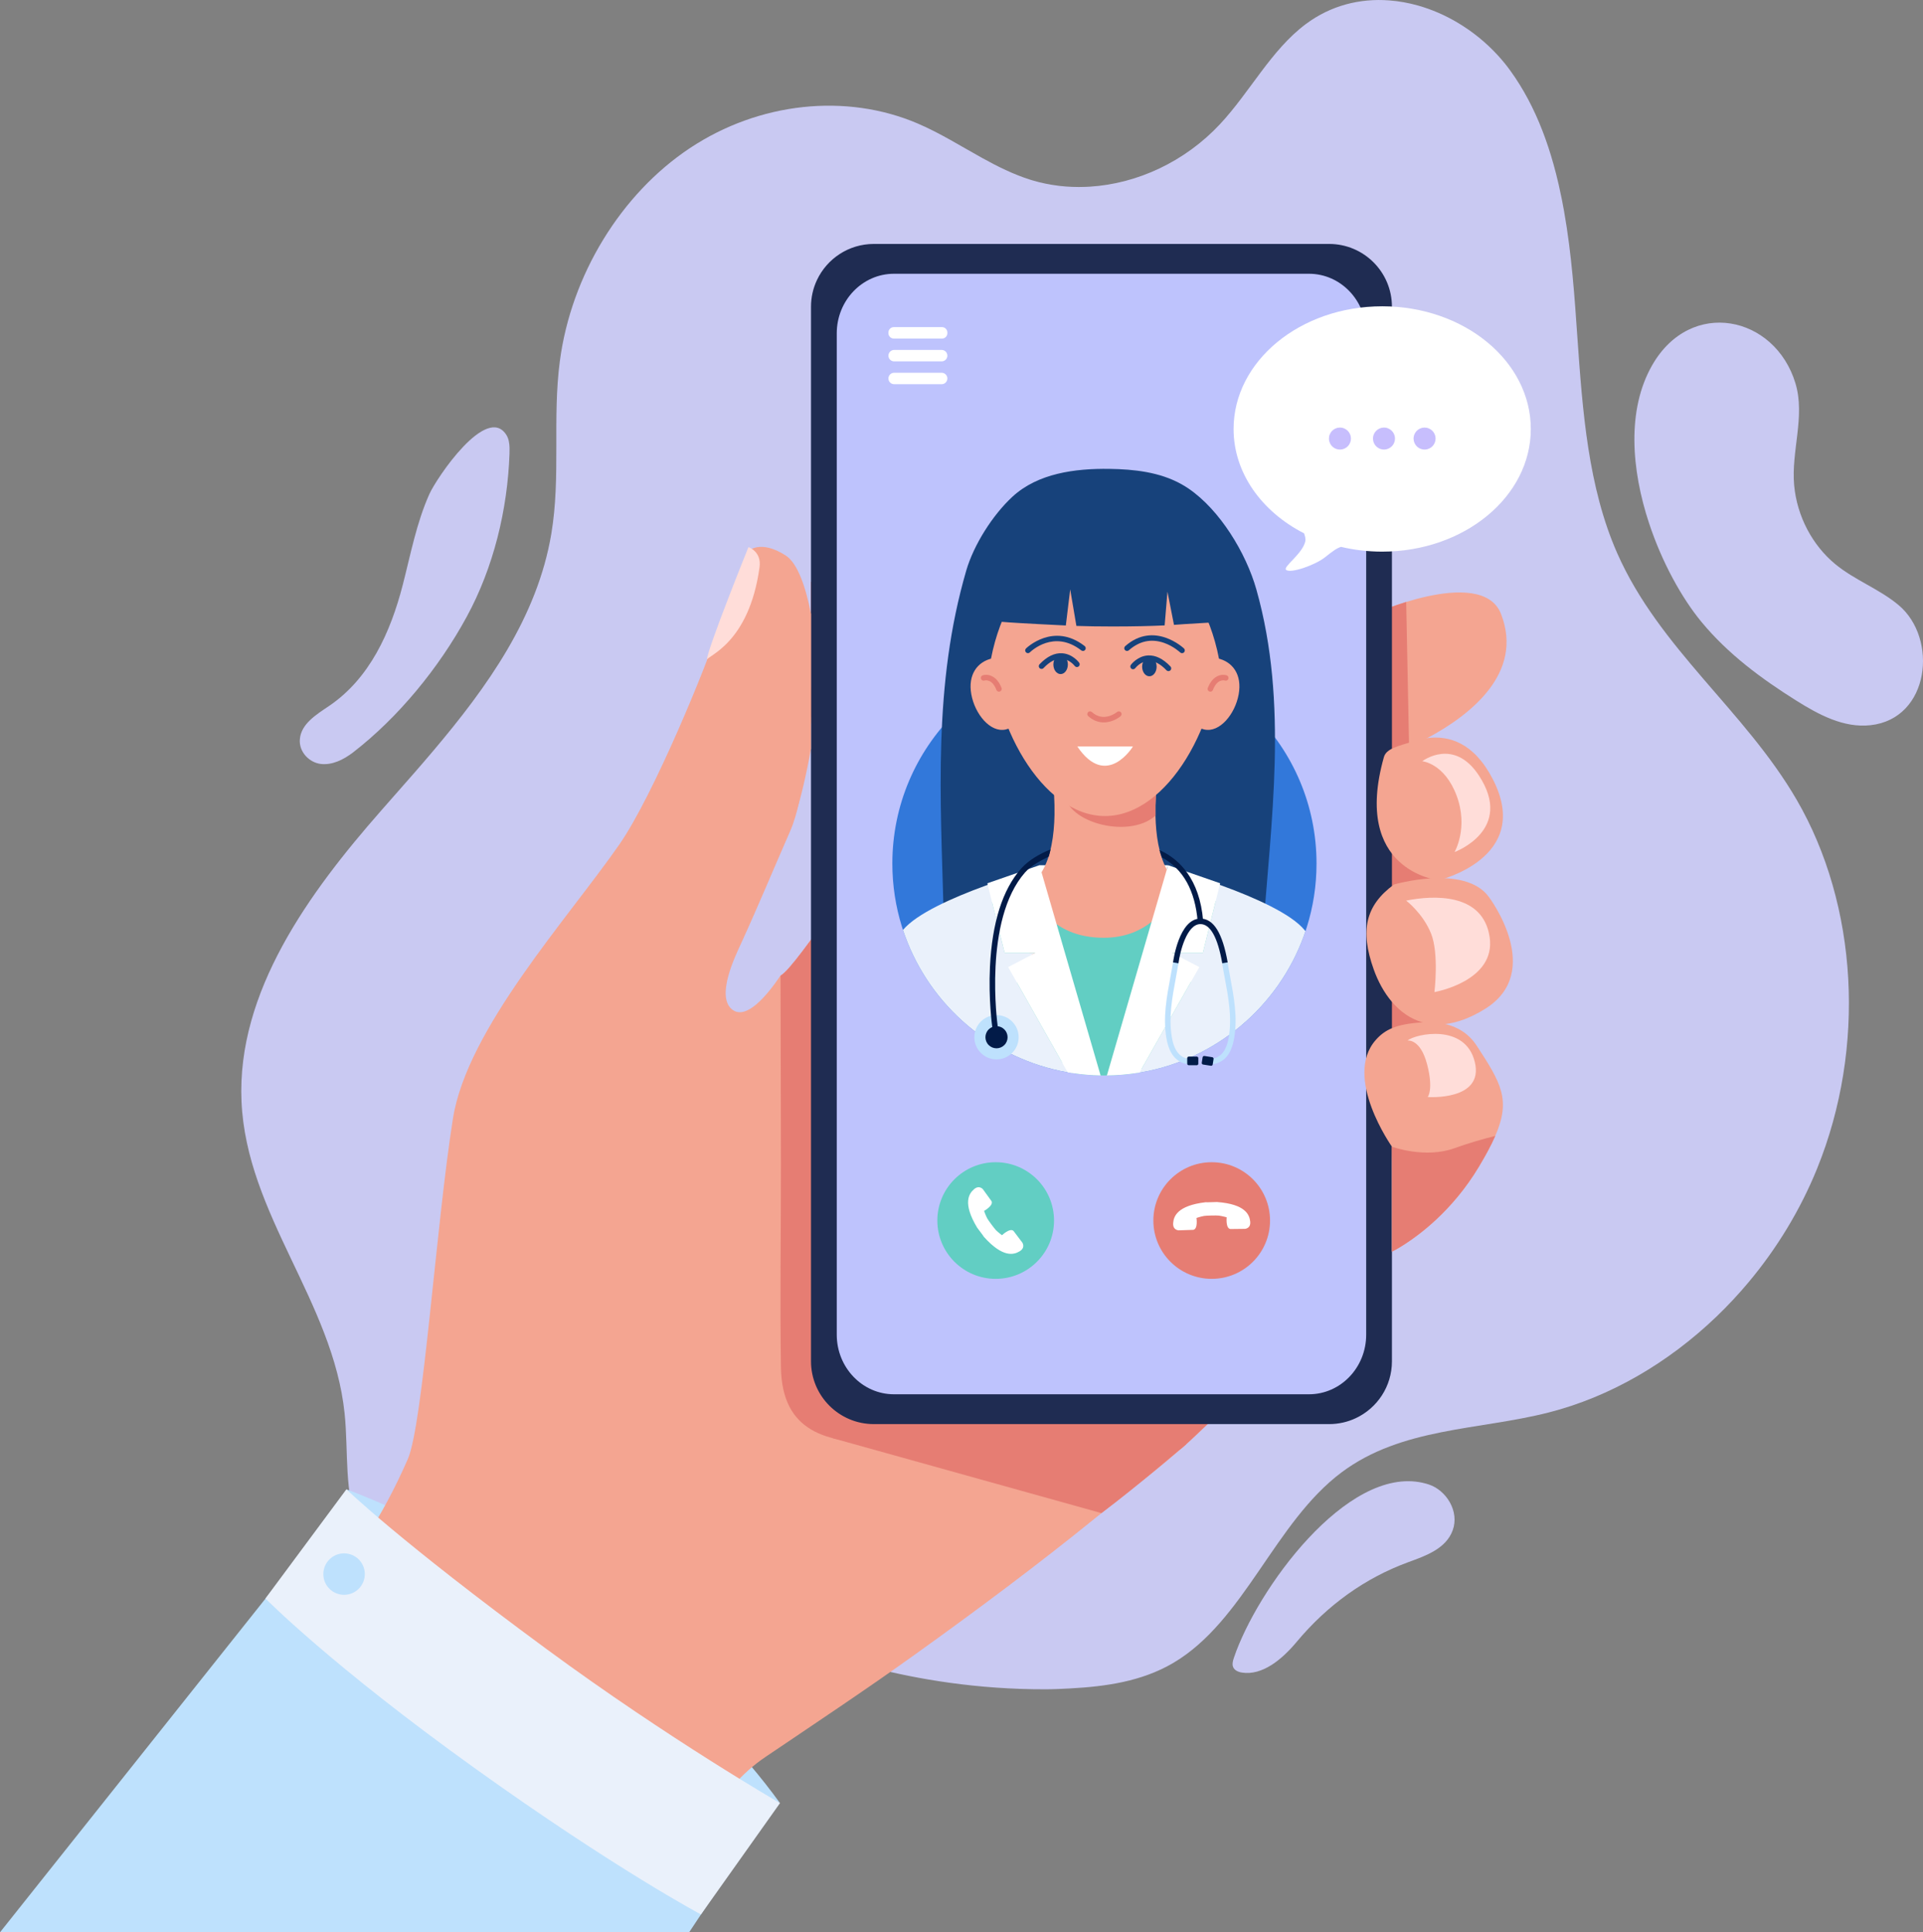 <?xml version="1.0" encoding="utf-8"?>
<svg xmlns="http://www.w3.org/2000/svg" fill="none" height="100%" overflow="visible" preserveAspectRatio="none" style="display: block;" viewBox="0 0 219 220" width="100%">
<rect x="0" y="0" width="219" height="220" fill="#808080" stroke="none"/>
<g clip-path="url(#clip0_0_2053)" id="doctor call">
<g id="Group">
<g id="Group_2">
<path d="M206.96 132.999C205.031 137.761 202.341 142.169 199.095 146.034C197.966 147.38 196.769 148.66 195.514 149.866C190.002 155.163 183.362 159.04 176.336 160.824C168.371 162.848 159.648 162.505 152.789 167.628C145.141 173.34 141.726 184.575 133.589 189.345C129.99 191.456 125.88 192.016 121.893 192.231C121.882 192.231 121.871 192.233 121.86 192.233C120.961 192.28 120.06 192.326 119.162 192.33C103.259 192.392 91.848 187.484 90.754 187.033H90.754C86.909 185.44 82.683 184.771 78.294 184.446C77.285 184.372 76.268 184.316 75.246 184.271H75.245C73.696 184.203 72.133 184.161 70.567 184.121C63.488 183.938 56.318 183.786 49.903 181.43C46.188 180.065 42.566 177.745 40.87 173.909C39.15 170.016 39.698 165.314 39.248 160.945C37.933 148.181 28.068 138.275 27.504 125.395C26.959 112.932 35.191 101.644 43.373 92.328C44.617 90.911 45.884 89.484 47.144 88.038C47.864 87.212 48.582 86.38 49.293 85.54C55.516 78.19 61.182 70.269 62.782 60.803C63.884 54.278 62.893 47.657 63.759 41.105C65.05 31.335 70.706 22.08 78.577 16.858C86.448 11.637 96.35 10.571 104.52 14.065C107.074 15.157 109.455 16.661 111.896 18.008C113.632 18.966 115.399 19.846 117.282 20.443C117.386 20.476 117.49 20.508 117.593 20.539H117.594C118.572 20.828 119.57 21.032 120.583 21.154C120.637 21.161 120.692 21.167 120.746 21.173C120.755 21.174 120.763 21.176 120.771 21.176C121.2 21.224 121.63 21.256 122.062 21.274H122.063C122.589 21.297 123.117 21.298 123.646 21.276C123.646 21.278 123.647 21.276 123.647 21.276C123.806 21.27 123.965 21.263 124.124 21.252C124.124 21.252 124.125 21.252 124.126 21.252C129.525 20.916 134.952 18.402 138.934 14.141C142.347 10.492 144.761 5.695 148.692 2.755C151.577 0.598 154.905 -0.204 158.21 0.046C159.319 0.128 160.424 0.33 161.51 0.637C163.06 1.076 164.569 1.732 165.986 2.573C167.684 3.578 169.249 4.847 170.597 6.32H170.597C171.104 6.875 171.58 7.458 172.02 8.068C172.761 9.094 173.425 10.172 174.022 11.291C175.242 13.585 176.177 16.057 176.903 18.639C176.904 18.643 176.905 18.647 176.906 18.651C177.119 19.406 177.314 20.17 177.491 20.942C177.507 21.006 177.522 21.07 177.535 21.134C177.656 21.664 177.769 22.197 177.876 22.733C177.961 23.16 178.041 23.589 178.118 24.02C178.339 25.26 178.527 26.514 178.689 27.773C178.999 30.17 179.216 32.589 179.395 34.982C179.466 35.934 179.534 36.89 179.6 37.847C179.611 38 179.621 38.153 179.632 38.305C180.229 46.827 180.86 55.462 184.174 62.977C188.963 73.839 198.708 80.901 204.603 91.04C211.595 103.066 212.507 119.302 206.957 133.002L206.96 132.999Z" fill="#C9C9F2" id="Vector"/>
<path d="M58.03 51.018C58.035 51.23 58.03 51.444 58.024 51.654C57.802 58.015 56.218 64.583 53.155 70.217C49.978 76.063 45.33 81.705 40.222 85.653C39.12 86.504 37.799 87.141 36.508 86.974C35.217 86.807 34.041 85.618 34.147 84.185C34.279 82.407 36.045 81.343 37.466 80.382C42.086 77.256 44.471 72.02 45.876 66.562C46.768 63.094 47.433 59.532 48.892 56.268C49.72 54.418 55.441 45.936 57.676 49.534C57.94 49.959 58.018 50.484 58.031 51.019L58.03 51.018Z" fill="#C9C9F2" id="Vector_2"/>
<path d="M187.81 59.59C189.279 64.03 191.524 68.085 193.77 70.806C196.798 74.472 200.601 77.274 204.534 79.743C207.115 81.364 209.958 82.901 213.016 82.567C219.774 81.83 220.762 72.692 216.216 68.889C213.993 67.029 211.211 66.055 208.981 64.206C206.428 62.088 204.653 58.819 204.326 55.245C203.974 51.387 205.608 47.4 204.475 43.645C202.149 35.931 192.565 33.889 188.162 41.572C185.24 46.667 185.792 53.493 187.809 59.592L187.81 59.59Z" fill="#C9C9F2" id="Vector_3"/>
<path d="M162.038 168.824C153.346 166.861 143.121 181.028 140.527 188.728C140.419 189.049 140.316 189.399 140.405 189.713C140.533 190.159 140.998 190.357 141.425 190.426C143.762 190.8 146.013 188.918 147.671 186.932C151.169 182.739 155.463 179.666 160.34 177.873C162.323 177.145 164.67 176.354 165.442 174.222C166.23 172.043 164.691 169.659 162.714 169.011C162.49 168.938 162.264 168.876 162.038 168.825V168.824Z" fill="#C9C9F2" id="Vector_4"/>
<path d="M39.451 169.561C39.451 169.561 71.24 181.061 88.831 205.287L58.713 193.492L39.451 169.561Z" fill="#BEE1FD" id="Vector_5"/>
<path d="M156.008 92.32L158.882 137.466L164.975 115.065L163.25 94.732L156.008 92.32Z" fill="#E67D73" id="Vector_6"/>
<path d="M144.019 152.819C143.947 153.14 143.843 153.456 143.703 153.767C143.68 153.819 143.655 153.871 143.631 153.924C142.877 155.565 141.86 157.14 140.665 158.653C139.735 159.832 138.696 160.973 137.591 162.079L137.588 162.083C133.632 166.038 128.82 169.53 125.008 172.622C118.251 178.104 111.269 183.308 104.196 188.375C98.582 192.397 92.841 196.203 87.123 200.07C81.888 203.611 79.042 209.768 76.568 215.411C75.635 217.539 75.22 216.806 73.32 217.431C70.88 218.232 67.303 217.994 64.761 217.994L10.418 218.182C15.356 210.057 20.467 203.851 25.701 195.915C33.933 183.434 40.452 179.831 46.446 166.113C48.184 162.137 49.667 139.356 51.586 127.334C53.213 117.131 64.596 104.677 70.521 96.165C74.489 90.465 80.627 75.375 81.72 71.819C82.189 76.565 94.259 75.73 92.852 80.356C91.53 84.704 91.817 90.454 89.959 94.691C88.013 99.128 86.403 103.036 84.4 107.41C83.74 108.85 81.54 113.361 83.33 114.893C84.937 116.268 87.362 113.329 88.885 111.079C88.886 111.079 88.887 111.079 88.887 111.078C89.904 110.532 92.52 106.692 94.422 104.246C94.45 104.21 94.478 104.175 94.505 104.139C95.239 103.201 95.859 102.486 96.228 102.272C96.67 102.016 94.396 110.385 94.448 111.486C94.452 111.566 94.468 111.607 94.498 111.605C94.572 111.6 94.645 111.599 94.718 111.603C96.055 111.67 98.431 113.752 99.545 114.413C99.657 114.48 99.771 114.547 99.886 114.616C100.014 114.692 100.14 114.767 100.267 114.843C100.41 114.929 100.555 115.015 100.702 115.103C100.706 115.106 100.711 115.109 100.714 115.111C100.894 115.218 101.078 115.329 101.264 115.441C101.403 115.523 101.541 115.607 101.68 115.691C101.943 115.849 102.212 116.011 102.486 116.178C102.684 116.298 102.881 116.417 103.078 116.537C103.275 116.656 103.47 116.776 103.666 116.896C103.743 116.943 103.82 116.989 103.897 117.037C104.13 117.179 104.365 117.324 104.604 117.47C104.638 117.491 104.674 117.513 104.71 117.535C104.93 117.671 105.151 117.807 105.371 117.943C105.438 117.984 105.504 118.025 105.572 118.067C105.82 118.22 106.069 118.374 106.316 118.529C106.32 118.531 106.324 118.534 106.328 118.536C106.611 118.712 106.893 118.888 107.175 119.065C107.366 119.184 107.557 119.305 107.748 119.424C107.903 119.522 108.058 119.619 108.212 119.716C108.43 119.854 108.646 119.99 108.864 120.128C109.145 120.306 109.426 120.484 109.706 120.663C109.981 120.838 110.257 121.014 110.536 121.193C110.669 121.278 110.802 121.362 110.935 121.448C110.973 121.471 111.011 121.496 111.048 121.52C117.445 125.621 123.761 129.91 129.697 134.657C129.703 134.661 129.708 134.666 129.714 134.67C129.916 134.831 130.117 134.993 130.318 135.155C130.32 135.157 130.324 135.159 130.327 135.163C130.519 135.318 130.71 135.473 130.901 135.631C130.934 135.658 130.968 135.684 131.001 135.712C131.163 135.844 131.324 135.977 131.484 136.111C131.518 136.138 131.552 136.166 131.585 136.193C131.588 136.196 131.593 136.2 131.597 136.203C131.784 136.357 131.969 136.512 132.155 136.667C132.179 136.687 132.205 136.709 132.23 136.729C132.266 136.758 132.3 136.788 132.336 136.817C132.362 136.839 132.389 136.861 132.416 136.884C135.538 139.471 142.625 144.96 143.934 150.088C143.968 150.222 143.998 150.356 144.024 150.489C144.033 150.533 144.041 150.578 144.049 150.622C144.049 150.624 144.05 150.626 144.05 150.629C144.065 150.715 144.079 150.801 144.09 150.887C144.096 150.933 144.101 150.978 144.107 151.024C144.122 151.152 144.132 151.281 144.137 151.409C144.16 151.886 144.124 152.357 144.019 152.82V152.819Z" fill="#F4A591" id="Vector_7"/>
<path d="M162.535 84.038C161.956 84.346 161.397 84.623 160.877 84.866C160.739 84.93 160.605 84.993 160.473 85.052C158.79 85.818 157.602 86.209 157.602 86.209V69.434C157.602 69.434 158.639 68.998 160.143 68.534C160.866 68.312 161.697 68.082 162.572 67.893C165.88 67.176 169.815 67.022 170.94 69.893C173.596 76.677 167.351 81.473 162.536 84.039L162.535 84.038Z" fill="#F4A591" id="Vector_8"/>
<path d="M160.473 85.052C158.79 85.817 157.602 86.208 157.602 86.208V69.434C157.602 69.434 158.639 68.997 160.143 68.534L160.473 85.053V85.052Z" fill="#E67D73" id="Vector_9"/>
<g id="Group_3">
<path d="M93.223 78.922C93.023 79.902 92.726 80.835 92.361 81.728V66.266C92.913 65.865 93.226 65.644 93.226 65.644C93.226 65.644 94.144 74.421 93.224 78.922L93.223 78.922Z" fill="#E67D73" id="Vector_10"/>
<path d="M144.02 152.82C143.948 153.14 143.844 153.456 143.704 153.768C143.681 153.819 143.656 153.871 143.632 153.925C143.019 155.232 141.949 156.97 140.666 158.653C139.724 159.888 138.668 161.094 137.592 162.08L137.589 162.083C136.4 163.172 136.011 163.603 134.71 164.772C132.799 166.487 128.024 164.285 125.469 164.285H100.282C94.174 164.285 89.049 163.047 88.938 155.694C88.822 148.009 88.938 140.314 88.938 132.629C88.938 128.711 88.899 116.91 88.889 111.079C89.905 110.532 92.522 106.693 94.423 104.246C94.27 106.706 93.863 110.913 94.45 111.486C94.509 111.544 94.577 111.571 94.657 111.567C96.177 111.481 99.325 114.25 100.705 115.104C100.708 115.106 100.713 115.109 100.716 115.111C100.734 115.122 100.751 115.132 100.768 115.142C101.342 115.486 101.915 115.832 102.488 116.178C102.685 116.298 102.882 116.418 103.08 116.537C103.276 116.657 103.472 116.776 103.668 116.896C103.745 116.943 103.822 116.99 103.899 117.037C104.131 117.179 104.367 117.324 104.605 117.47C104.64 117.491 104.676 117.513 104.711 117.536C104.932 117.671 105.152 117.807 105.372 117.943C105.44 117.984 105.506 118.025 105.573 118.067C105.822 118.22 106.07 118.375 106.317 118.529C106.322 118.531 106.326 118.534 106.33 118.537C106.612 118.712 106.895 118.889 107.177 119.065C107.368 119.185 107.559 119.305 107.75 119.425C107.905 119.522 108.059 119.619 108.214 119.716C108.432 119.854 108.648 119.991 108.865 120.128C109.147 120.306 109.427 120.485 109.708 120.663C109.982 120.838 110.259 121.015 110.538 121.193C110.671 121.278 110.804 121.363 110.937 121.448C110.975 121.472 111.012 121.496 111.049 121.521C112.537 122.477 114.016 123.446 115.487 124.427C120.339 127.663 125.136 131.018 129.699 134.658C129.705 134.662 129.71 134.666 129.716 134.671C129.918 134.832 130.119 134.994 130.32 135.156C130.322 135.158 130.325 135.16 130.328 135.163C130.52 135.319 130.712 135.474 130.902 135.632C130.936 135.659 130.97 135.685 131.003 135.713C131.164 135.845 131.326 135.978 131.486 136.112C131.52 136.139 131.553 136.167 131.586 136.194C131.59 136.197 131.595 136.201 131.598 136.204C131.785 136.357 131.97 136.512 132.156 136.668C132.181 136.688 132.206 136.709 132.232 136.73C132.267 136.759 132.302 136.788 132.337 136.818C132.364 136.84 132.391 136.862 132.418 136.885C135.411 139.394 142.611 144.919 143.935 150.089C143.969 150.223 143.999 150.357 144.026 150.49C144.035 150.534 144.043 150.579 144.051 150.623C144.051 150.625 144.051 150.626 144.052 150.629C144.067 150.716 144.08 150.802 144.092 150.888C144.098 150.934 144.103 150.979 144.109 151.024C144.122 151.153 144.133 151.281 144.139 151.409C144.162 151.887 144.125 152.358 144.021 152.821L144.02 152.82Z" fill="#E67D73" id="Vector_11"/>
<path d="M158.52 34.923V154.989C158.52 157.847 156.842 160.313 154.417 161.456C153.492 161.894 152.457 162.138 151.366 162.138H99.515C95.565 162.138 92.361 158.937 92.361 154.989V34.923C92.361 33.833 92.606 32.799 93.043 31.875C94.188 29.451 96.656 27.774 99.515 27.774H151.366C155.318 27.774 158.52 30.974 158.52 34.923Z" fill="#1F2C52" id="Vector_12"/>
<path d="M155.588 151.956C155.588 155.704 152.67 158.743 149.069 158.743H101.813C98.212 158.743 95.293 155.704 95.293 151.956V37.956C95.293 34.207 98.212 31.168 101.813 31.168H149.069C152.67 31.168 155.588 34.207 155.588 37.956V151.955V151.956Z" fill="#BEC3FD" id="Vector_13"/>
</g>
<path d="M163.811 100.225C163.811 100.225 163.81 100.225 163.808 100.224C163.611 100.172 153.976 99.078 157.602 86.209C157.875 85.239 159.101 84.975 161.173 84.341C161.605 84.208 162.062 84.102 162.536 84.039C164.976 83.71 167.855 84.518 170.02 88.736C174.62 97.698 163.811 100.225 163.811 100.225V100.225Z" fill="#F4A591" id="Vector_14"/>
<path d="M169.1 114.883C167.441 115.907 165.94 116.437 164.597 116.591C163.749 116.688 162.964 116.634 162.239 116.46C162.153 116.439 162.069 116.416 161.985 116.392C159.23 115.605 157.401 113.04 156.453 110.393C154.843 105.903 155.533 103.067 158.752 100.704C158.752 100.704 160.728 100.124 163.057 99.998C165.43 99.871 168.169 100.215 169.561 102.122C169.561 102.122 175.999 110.629 169.101 114.882L169.1 114.883Z" fill="#F4A591" id="Vector_15"/>
<path d="M170.288 129.326C169.846 130.343 169.227 131.496 168.411 132.855C166.889 135.391 165.148 137.368 163.555 138.853C160.82 141.405 158.522 142.506 158.522 142.506V130.557C158.522 130.557 152.936 122.667 156.667 118.416C157.69 117.251 158.976 116.58 161.985 116.399C162.117 116.391 162.249 116.386 162.381 116.382C163.123 116.363 163.874 116.421 164.597 116.592C165.98 116.917 167.26 117.657 168.181 119.067C170.95 123.311 172.089 125.184 170.288 129.326H170.288Z" fill="#F4A591" id="Vector_16"/>
<path d="M161.973 86.667C161.973 86.667 164.502 86.897 165.882 90.574C167.262 94.251 165.652 97.008 165.652 97.008C165.652 97.008 172.516 94.503 168.412 88.276C165.549 83.933 161.973 86.667 161.973 86.667Z" fill="#FFDDD9" id="Vector_17"/>
<path d="M160.141 102.537C160.141 102.537 162.058 103.992 162.977 106.29C163.897 108.587 163.36 112.952 163.36 112.952C163.36 112.952 170.411 111.727 169.645 106.672C168.878 101.617 163.206 101.924 160.141 102.536L160.141 102.537Z" fill="#FFDDD9" id="Vector_18"/>
<path d="M160.295 118.467C160.295 118.467 161.751 118.237 162.518 121.148C163.284 124.058 162.594 124.901 162.594 124.901C162.594 124.901 169.033 125.36 167.959 120.918C166.886 116.476 161.215 117.701 160.295 118.467Z" fill="#FFDDD9" id="Vector_19"/>
<g id="Group_4">
<path d="M92.36 69.904V85.237C91.835 88.158 91.155 91.073 90.633 92.571C89.704 95.246 77.281 91.413 77.281 91.413C77.281 91.413 80.269 84.224 80.519 74.968L85.17 62.788C85.17 62.788 86.528 61.336 89.491 63.253C90.848 64.132 91.775 66.87 92.36 69.905V69.904Z" fill="#F4A591" id="Vector_20"/>
<path d="M80.492 75.143C80.517 74.643 85.299 73.345 86.502 64.565C86.747 62.78 85.237 62.289 85.237 62.289C85.237 62.289 80.555 73.891 80.492 75.143Z" fill="#FFDDD9" id="Vector_21"/>
</g>
<path d="M170.288 129.326C169.846 130.343 169.226 131.496 168.411 132.855C166.888 135.391 165.148 137.368 163.555 138.853C160.819 141.405 158.522 142.506 158.522 142.506V130.557C158.522 130.557 162.287 131.947 165.659 130.721C167.25 130.143 168.943 129.668 170.288 129.327V129.326Z" fill="#E67D73" id="Vector_22"/>
<path d="M81.835 214.94L79.831 217.965L78.481 220H0L30.239 182L32.456 179.215L36.418 182.081L78.023 212.182L81.835 214.94Z" fill="#BEE1FD" id="Vector_23"/>
<path d="M79.83 217.965C79.83 217.965 70.135 212.821 54.232 201.432C37.66 189.565 30.229 181.99 30.229 181.99L39.45 169.561C39.45 169.561 45.422 175.383 62.246 187.754C76.22 198.03 88.83 205.287 88.83 205.287L79.83 217.965Z" fill="#EAF1FB" id="Vector_24"/>
<path d="M39.185 181.575C40.489 181.575 41.547 180.518 41.547 179.214C41.547 177.911 40.489 176.854 39.185 176.854C37.88 176.854 36.822 177.911 36.822 179.214C36.822 180.518 37.88 181.575 39.185 181.575Z" fill="#BEE1FD" id="Vector_25"/>
<path d="M94.708 163.707L125.438 172.272C129.564 169.188 135.105 164.411 135.105 164.411L94.707 163.707H94.708Z" fill="#E67D73" id="Vector_26"/>
<path d="M107.277 37.243H101.792C101.453 37.243 101.178 37.518 101.178 37.857V37.934C101.178 38.273 101.453 38.548 101.792 38.548H107.277C107.617 38.548 107.892 38.273 107.892 37.934V37.857C107.892 37.518 107.617 37.243 107.277 37.243Z" fill="white" id="Vector_27"/>
<path d="M107.238 41.145H101.83C101.47 41.145 101.178 40.853 101.178 40.493C101.178 40.132 101.47 39.841 101.83 39.841H107.238C107.599 39.841 107.891 40.132 107.891 40.493C107.891 40.853 107.599 41.145 107.238 41.145Z" fill="white" id="Vector_28"/>
<path d="M107.238 43.742H101.83C101.47 43.742 101.178 43.45 101.178 43.09C101.178 42.73 101.47 42.438 101.83 42.438H107.238C107.599 42.438 107.891 42.73 107.891 43.09C107.891 43.45 107.599 43.742 107.238 43.742Z" fill="white" id="Vector_29"/>
</g>
<g id="Group_5">
<path d="M149.931 98.314C149.931 100.838 149.544 103.272 148.824 105.559C148.782 105.692 148.739 105.824 148.695 105.956C148.687 105.977 148.68 106 148.673 106.021C148.611 106.206 148.548 106.39 148.481 106.571C145.546 114.628 138.438 120.68 129.768 122.118C129.689 122.132 129.61 122.145 129.53 122.156C128.398 122.334 127.238 122.432 126.058 122.445C125.987 122.446 125.914 122.447 125.841 122.447C125.82 122.448 125.799 122.448 125.778 122.448H125.7C125.58 122.448 125.46 122.447 125.341 122.445C124.259 122.426 123.194 122.334 122.151 122.176C121.963 122.15 121.777 122.118 121.59 122.085C112.992 120.585 105.959 114.541 103.058 106.519C103.003 106.368 102.95 106.218 102.897 106.067C102.876 106.005 102.856 105.944 102.836 105.883C102.793 105.753 102.752 105.624 102.712 105.495C102.006 103.227 101.625 100.815 101.625 98.314C101.625 84.985 112.439 74.18 125.778 74.18C139.116 74.18 149.931 84.985 149.931 98.314V98.314Z" fill="#3278DA" id="Vector_30"/>
<path d="M135.369 55.634C135.1 55.45 134.821 55.278 134.531 55.117C132.066 53.746 129.159 53.424 126.339 53.383C122.417 53.327 118.191 53.892 115.308 56.548C113.051 58.626 110.893 62.03 110.037 64.975C106.262 77.966 107.105 90.741 107.471 104.151C107.515 105.756 106.846 110.806 108.051 111.893C109.187 112.917 115.352 111.968 116.955 111.968C123.145 111.968 129.335 111.968 135.528 111.968C140.382 111.969 143.364 112.873 143.787 106.845C144.734 93.365 146.756 80.125 143.083 67.121C141.903 62.94 138.911 58.049 135.369 55.634V55.634Z" fill="#17427B" id="Vector_31"/>
<path d="M118.379 98.507H133.022L132.41 100.613L117.527 100.305L118.379 98.507Z" fill="white" id="Vector_32"/>
<path d="M125.7 106.769V122.448C125.581 122.448 125.46 122.447 125.341 122.445C124.259 122.426 123.195 122.334 122.151 122.176C121.963 122.15 121.777 122.119 121.59 122.085C112.993 120.585 105.959 114.541 103.058 106.519C103.003 106.369 102.95 106.218 102.897 106.067C102.876 106.005 102.856 105.944 102.836 105.883C104.374 104.02 108.524 102.192 112.16 100.863C112.27 100.822 112.38 100.782 112.489 100.743C115.056 99.818 117.317 99.153 118.139 98.919C118.336 98.863 118.45 98.831 118.468 98.828C118.368 98.902 118.27 98.975 118.176 99.047C117.441 99.61 116.911 100.134 116.552 100.623C114.767 103.058 117.245 104.615 120.069 105.553C120.199 105.597 120.331 105.638 120.463 105.68C120.925 105.823 121.393 105.949 121.846 106.061C123.9 106.568 125.699 106.77 125.699 106.77L125.7 106.769Z" fill="#EAF1FB" id="Vector_33"/>
<path d="M148.672 106.02C148.611 106.206 148.547 106.389 148.481 106.571C145.545 114.627 138.438 120.68 129.768 122.118C129.689 122.131 129.61 122.144 129.53 122.156C128.397 122.334 127.238 122.431 126.058 122.444C125.987 122.445 125.914 122.446 125.841 122.446C125.82 122.447 125.798 122.447 125.777 122.447H125.699V106.768C125.699 106.768 127.17 106.602 128.968 106.197C128.969 106.197 128.969 106.196 128.97 106.196C129.601 106.054 130.273 105.883 130.935 105.677C131.067 105.637 131.198 105.595 131.329 105.552C134.166 104.61 136.652 103.044 134.823 100.592C134.465 100.111 133.941 99.597 133.221 99.046C133.128 98.973 133.03 98.9 132.929 98.826C132.947 98.83 133.061 98.861 133.258 98.918C134.08 99.152 136.342 99.817 138.91 100.742C139.019 100.781 139.128 100.821 139.237 100.861C142.897 102.198 147.075 104.041 148.589 105.915C148.617 105.949 148.644 105.984 148.672 106.02H148.672Z" fill="#EAF1FB" id="Vector_34"/>
<path d="M133.49 108.494L133.691 108.597L133.768 108.638C133.758 108.649 133.747 108.66 133.736 108.671C132.38 110.139 130.638 111.46 128.992 112.362C127.595 113.127 126.268 113.592 125.299 113.592C124.525 113.592 123.556 113.294 122.53 112.783C120.855 111.949 119.027 110.545 117.637 108.939C117.576 108.87 117.516 108.799 117.457 108.729L117.908 108.494H117.265C115.166 105.859 114.336 102.791 117.217 100.803C117.224 100.798 117.228 100.794 117.235 100.79C117.79 100.409 118.244 99.906 118.613 99.314C119.698 97.572 120.049 95.075 120.092 92.776C120.151 89.645 119.639 86.881 119.639 86.881L125.84 84.765L132.041 86.881C132.041 86.881 131.521 89.697 131.59 92.862C131.638 94.998 131.954 97.295 132.88 98.991C133.229 99.63 133.664 100.184 134.205 100.612C134.284 100.673 134.364 100.734 134.446 100.79C137.35 102.778 136.263 105.855 133.897 108.494H133.489H133.49Z" fill="#F4A591" id="Vector_35"/>
<path d="M131.592 92.862C128.441 95.683 120.806 93.458 121.283 89.921C121.342 86.791 119.641 86.88 119.641 86.88L125.842 84.764L132.043 86.88C132.043 86.88 131.522 89.696 131.592 92.861V92.862Z" fill="#E67D73" id="Vector_36"/>
<path d="M138.921 72.926C138.921 82.162 133.065 92.908 125.842 92.908C118.619 92.908 112.764 82.162 112.764 72.926C112.764 63.689 118.619 59.458 125.842 59.458C133.065 59.458 138.921 63.689 138.921 72.926Z" fill="#F4A591" id="Vector_37"/>
<g id="Group_6">
<path d="M120.788 76.746C121.243 76.746 121.612 76.258 121.612 75.656C121.612 75.053 121.243 74.565 120.788 74.565C120.332 74.565 119.963 75.053 119.963 75.656C119.963 76.258 120.332 76.746 120.788 76.746Z" fill="#17427B" id="Vector_38"/>
<path d="M118.614 76.16C118.537 76.16 118.459 76.131 118.398 76.074C118.272 75.955 118.268 75.757 118.387 75.631C119.232 74.743 120.1 74.32 120.966 74.376C122.155 74.453 122.87 75.409 122.9 75.45C123.002 75.59 122.972 75.786 122.833 75.888C122.693 75.99 122.498 75.96 122.395 75.822C122.387 75.811 121.813 75.056 120.92 75.001C120.249 74.96 119.55 75.318 118.841 76.063C118.78 76.128 118.697 76.161 118.614 76.161V76.16Z" fill="#17427B" id="Vector_39"/>
<path d="M130.897 76.997C131.352 76.997 131.722 76.509 131.722 75.907C131.722 75.304 131.352 74.816 130.897 74.816C130.441 74.816 130.072 75.304 130.072 75.907C130.072 76.509 130.441 76.997 130.897 76.997Z" fill="#17427B" id="Vector_40"/>
<path d="M133.071 76.411C132.988 76.411 132.905 76.378 132.844 76.313C132.135 75.568 131.436 75.211 130.765 75.251C129.87 75.306 129.296 76.064 129.29 76.072C129.186 76.21 128.99 76.24 128.852 76.137C128.713 76.034 128.683 75.839 128.785 75.7C128.815 75.659 129.53 74.703 130.719 74.626C131.585 74.57 132.453 74.993 133.298 75.881C133.417 76.007 133.413 76.205 133.287 76.324C133.226 76.382 133.149 76.41 133.071 76.41V76.411Z" fill="#17427B" id="Vector_41"/>
</g>
<path d="M125.696 82.248C125.123 82.248 124.506 82.059 123.927 81.531C123.799 81.414 123.79 81.216 123.907 81.088C124.023 80.96 124.222 80.951 124.349 81.068C125.696 82.296 127.156 81.11 127.218 81.059C127.351 80.949 127.549 80.967 127.66 81.1C127.771 81.232 127.753 81.429 127.621 81.54C127.231 81.867 126.51 82.249 125.696 82.249L125.696 82.248Z" fill="#E67D73" id="Vector_42"/>
<g id="Group_7">
<path d="M117.065 74.366C116.985 74.366 116.905 74.335 116.844 74.274C116.721 74.151 116.721 73.954 116.844 73.832C116.874 73.801 119.964 70.787 123.526 73.555C123.663 73.662 123.687 73.859 123.581 73.995C123.475 74.132 123.278 74.156 123.141 74.049C120.021 71.625 117.396 74.166 117.286 74.275C117.225 74.335 117.145 74.366 117.065 74.366L117.065 74.366Z" fill="#17427B" id="Vector_43"/>
<path d="M134.618 74.367C134.54 74.367 134.462 74.338 134.401 74.279C134.393 74.272 133.639 73.56 132.537 73.183C131.098 72.692 129.759 72.979 128.556 74.038C128.426 74.152 128.228 74.139 128.113 74.009C127.999 73.88 128.012 73.682 128.142 73.567C131.454 70.655 134.801 73.795 134.835 73.827C134.96 73.947 134.964 74.145 134.844 74.27C134.782 74.334 134.7 74.366 134.618 74.366V74.367Z" fill="#17427B" id="Vector_44"/>
</g>
<g id="Group_8">
<g id="Group_9">
<path d="M116.949 78.325C117.355 80.565 116.266 82.684 114.518 83.059C112.77 83.433 111.023 81.294 110.618 79.054C110.212 76.814 111.301 75.321 113.049 74.946C114.797 74.572 116.544 76.085 116.949 78.325V78.325Z" fill="#F4A591" id="Vector_45"/>
<path d="M134.735 78.325C134.329 80.565 135.418 82.684 137.166 83.059C138.914 83.433 140.661 81.294 141.066 79.054C141.472 76.814 140.384 75.321 138.635 74.946C136.887 74.572 135.141 76.085 134.735 78.325V78.325Z" fill="#F4A591" id="Vector_46"/>
</g>
<path d="M113.768 78.751C113.643 78.751 113.523 78.675 113.476 78.55C112.979 77.261 112.196 77.457 112.108 77.483C111.944 77.533 111.768 77.442 111.716 77.279C111.664 77.116 111.751 76.942 111.914 76.888C112.402 76.725 113.48 76.816 114.061 78.325C114.123 78.487 114.043 78.668 113.881 78.73C113.844 78.744 113.806 78.751 113.768 78.751V78.751Z" fill="#E67D73" id="Vector_47"/>
<path d="M137.84 78.752C137.803 78.752 137.765 78.745 137.728 78.731C137.567 78.669 137.486 78.487 137.548 78.326C138.129 76.817 139.206 76.726 139.695 76.888C139.859 76.943 139.948 77.121 139.894 77.285C139.839 77.448 139.664 77.537 139.5 77.484C139.41 77.457 138.629 77.265 138.133 78.551C138.085 78.676 137.967 78.752 137.84 78.752V78.752Z" fill="#E67D73" id="Vector_48"/>
</g>
<path d="M122.902 61.086C122.902 61.086 114.989 64.092 112.858 74.991C112.858 74.991 109.988 57.703 120.332 59.395C126.844 60.46 122.902 61.087 122.902 61.087V61.086Z" fill="#17427B" id="Vector_49"/>
<path d="M134.771 71.065C134.438 71.091 134.081 71.118 133.698 71.143L132.955 67.365L132.635 71.203C131.053 71.279 129.099 71.325 126.689 71.325C125.142 71.325 123.781 71.303 122.585 71.262L121.879 67.101L121.382 71.213C112.149 70.769 113.77 70.718 113.77 70.718C113.77 70.718 111.556 58.889 123.891 58.277C136.228 57.664 139.44 70.784 139.44 70.784L134.772 71.064L134.771 71.065Z" fill="#17427B" id="Vector_50"/>
<path d="M128.782 61.086C128.782 61.086 136.695 64.092 138.826 74.991C138.826 74.991 141.696 57.703 131.352 59.395C124.84 60.46 128.782 61.087 128.782 61.087V61.086Z" fill="#17427B" id="Vector_51"/>
<path d="M122.691 84.99H129.023C129.023 84.99 126.018 89.922 122.691 84.99Z" fill="white" id="Vector_52"/>
<path d="M138.447 102.612L138.419 102.723L137.776 105.312L136.986 108.493H133.491L133.691 108.597L133.736 108.671L133.989 109.086L135.632 111.786L132.991 116.44L130.032 121.653L129.53 122.154C128.398 122.332 127.238 122.43 126.058 122.443C125.987 122.444 125.914 122.445 125.841 122.445C125.82 122.446 125.799 122.446 125.778 122.446H125.7C125.58 122.446 125.46 122.445 125.341 122.443C124.259 122.424 123.194 122.332 122.151 122.174L120.914 120.889L115.833 111.906L117.638 108.938L117.909 108.493H114.414L112.981 102.722L116.553 100.621L117.094 100.303C117.094 100.303 117.127 100.491 117.218 100.802C117.494 101.737 118.299 103.791 120.332 105.225C120.776 105.539 121.279 105.823 121.847 106.058C122.893 106.494 124.163 106.768 125.7 106.768C126.952 106.768 128.036 106.551 128.968 106.196C128.97 106.196 128.97 106.195 128.971 106.195C129.813 105.874 130.533 105.442 131.146 104.956C131.206 104.908 131.266 104.859 131.324 104.81C133.122 103.304 133.942 101.356 134.205 100.611C134.274 100.415 134.306 100.302 134.306 100.302L134.824 100.59L138.447 102.61V102.612Z" fill="#62CEC3" id="Vector_53"/>
<path d="M113.486 120.614C114.879 120.614 116.009 119.485 116.009 118.093C116.009 116.7 114.879 115.572 113.486 115.572C112.092 115.572 110.963 116.7 110.963 118.093C110.963 119.485 112.092 120.614 113.486 120.614Z" fill="#BEE1FD" id="Vector_54"/>
<path d="M114.379 118.984C114.872 118.492 114.872 117.694 114.379 117.201C113.886 116.709 113.088 116.709 112.595 117.201C112.102 117.694 112.102 118.492 112.595 118.984C113.088 119.476 113.886 119.476 114.379 118.984Z" fill="#021B48" id="Vector_55"/>
<path d="M125.341 122.444C124.259 122.425 123.194 122.333 122.151 122.175C121.963 122.149 121.777 122.118 121.589 122.084L120.914 120.89L115.833 111.907L114.813 110.106L117.458 108.729L117.909 108.494H114.414L112.98 102.723L112.489 100.742L112.445 100.564L118.378 98.506L118.614 99.314L120.333 105.227L120.464 105.679L122.531 112.783L123.546 116.275L125.341 122.444H125.341Z" fill="white" id="Vector_56"/>
<path d="M138.954 100.564L138.91 100.742L138.447 102.611L138.419 102.723L137.776 105.312L136.986 108.493H133.491L133.691 108.597L133.769 108.637L134.051 108.785L136.586 110.106L135.632 111.787L132.991 116.441L130.032 121.654L129.769 122.118C129.69 122.131 129.611 122.144 129.53 122.155C128.398 122.333 127.239 122.431 126.059 122.444L127.854 116.275L128.992 112.362L130.936 105.677L131.067 105.226L131.146 104.957L132.882 98.991L133.022 98.506L138.955 100.564H138.954Z" fill="white" id="Vector_57"/>
<path d="M119.645 96.708C119.567 96.985 119.527 97.272 119.428 97.533C118.533 97.974 117.428 98.546 116.739 99.328C111.955 104.757 113.6 116.667 113.618 116.788C113.644 116.958 113.524 117.117 113.353 117.142C113.337 117.143 113.323 117.144 113.307 117.144C113.154 117.144 113.02 117.032 112.997 116.876C112.994 116.845 112.56 113.777 112.742 110.062C112.986 105.043 114.173 101.292 116.269 98.914C117.151 97.91 118.455 97.187 119.645 96.706V96.708Z" fill="#021B48" id="Vector_58"/>
<path d="M137.022 104.871C137.037 105.044 136.908 105.196 136.737 105.21C136.566 105.223 136.412 105.096 136.398 104.923C136.107 101.392 134.741 98.939 132.332 97.625C132.225 97.354 132.131 97.074 132.049 96.785C132.137 96.824 132.223 96.866 132.311 96.908C134.239 97.854 136.621 100.003 137.022 104.871V104.871Z" fill="#021B48" id="Vector_59"/>
<g id="Group_10">
<path d="M139.504 109.933C139.355 109.933 139.223 109.826 139.196 109.674C138.674 106.713 137.838 105.211 136.709 105.211C135.141 105.211 134.374 108.423 134.21 109.661C134.188 109.833 134.03 109.954 133.858 109.931C133.687 109.908 133.566 109.751 133.589 109.579C133.615 109.375 134.273 104.584 136.709 104.584C138.208 104.584 139.222 106.214 139.813 109.566C139.843 109.736 139.729 109.898 139.559 109.928C139.54 109.931 139.522 109.933 139.504 109.933H139.504Z" fill="#021B48" id="Vector_60"/>
<path d="M135.45 121.161C134.84 121.161 134.197 120.87 133.742 120.356C133.29 119.845 133.002 119.158 132.836 118.193C132.433 115.855 132.868 113.518 133.289 111.257C133.392 110.702 133.499 110.129 133.591 109.569L134.21 109.67C134.117 110.237 134.01 110.814 133.906 111.372C133.494 113.578 133.07 115.859 133.454 118.087C133.599 118.932 133.84 119.521 134.211 119.941C134.575 120.353 135.242 120.693 135.846 120.466L136.066 121.053C135.871 121.126 135.663 121.161 135.45 121.161Z" fill="#BEE1FD" id="Vector_61"/>
<path d="M137.94 121.161C137.728 121.161 137.519 121.126 137.324 121.052L137.545 120.466C138.149 120.693 138.815 120.353 139.179 119.941C139.55 119.521 139.791 118.932 139.937 118.087C140.321 115.86 139.896 113.579 139.486 111.373C139.382 110.814 139.274 110.237 139.182 109.67L139.801 109.569C139.892 110.129 139.999 110.703 140.102 111.258C140.523 113.518 140.958 115.855 140.555 118.193C140.389 119.158 140.101 119.845 139.65 120.356C139.195 120.87 138.551 121.161 137.941 121.161H137.94Z" fill="#BEE1FD" id="Vector_62"/>
<path d="M136.291 120.293H135.387C135.288 120.293 135.207 120.373 135.207 120.472V121.101C135.207 121.2 135.288 121.281 135.387 121.281H136.291C136.39 121.281 136.47 121.2 136.47 121.101V120.472C136.47 120.373 136.39 120.293 136.291 120.293Z" fill="#021B48" id="Vector_63"/>
<path d="M138.059 120.365L137.166 120.225C137.068 120.21 136.976 120.276 136.961 120.374L136.863 120.996C136.847 121.094 136.914 121.186 137.012 121.201L137.905 121.341C138.003 121.357 138.095 121.29 138.11 121.192L138.208 120.57C138.223 120.472 138.156 120.381 138.059 120.365Z" fill="#021B48" id="Vector_64"/>
</g>
</g>
</g>
<g id="Group_11">
<path d="M120.038 138.961C120.038 142.628 117.063 145.6 113.394 145.6C109.725 145.6 106.75 142.628 106.75 138.961C106.75 135.295 109.724 132.323 113.394 132.323C117.064 132.323 120.038 135.295 120.038 138.961Z" fill="#62CEC3" id="Vector_65"/>
<path d="M116.429 141.476L115.425 140.148C115.02 139.76 114.113 140.634 114.113 140.634C114.113 140.634 113.701 140.336 113.417 140.052C113.254 139.89 112.534 138.919 112.422 138.703C112.238 138.345 112.07 137.866 112.07 137.866C112.07 137.866 113.172 137.257 112.919 136.755L111.945 135.406C111.945 135.406 111.517 134.869 110.91 135.41C110.359 135.901 109.593 136.963 111.283 139.775C111.35 139.873 111.957 140.65 112.051 140.819C114.248 143.264 115.489 142.845 116.121 142.463C116.817 142.042 116.429 141.476 116.429 141.476Z" fill="white" id="Vector_66"/>
</g>
<g id="Group_12">
<path d="M144.637 138.961C144.637 142.628 141.663 145.6 137.994 145.6C134.325 145.6 131.35 142.628 131.35 138.961C131.35 135.295 134.324 132.323 137.994 132.323C141.664 132.323 144.637 135.295 144.637 138.961Z" fill="#E67D73" id="Vector_67"/>
<path d="M134.235 140.077L135.899 140.021C136.451 139.914 136.258 138.67 136.258 138.67C136.258 138.67 136.74 138.505 137.136 138.436C137.362 138.397 138.572 138.367 138.812 138.401C139.211 138.457 139.7 138.595 139.7 138.595C139.7 138.595 139.564 139.846 140.119 139.928L141.784 139.909C141.784 139.909 142.47 139.87 142.377 139.062C142.292 138.329 141.865 137.092 138.59 136.853C138.471 136.851 137.486 136.9 137.294 136.879C134.029 137.265 133.657 138.522 133.605 139.257C133.548 140.068 134.236 140.077 134.236 140.077H134.235Z" fill="white" id="Vector_68"/>
</g>
<path d="M157.411 34.873C148.064 34.873 140.486 41.126 140.486 48.839C140.486 53.857 143.694 58.257 148.509 60.719C148.607 60.968 148.715 61.329 148.658 61.614C148.375 63.025 146.085 64.53 146.461 64.875C146.952 65.324 149.787 64.342 150.917 63.433C151.77 62.746 152.273 62.395 152.721 62.262C154.21 62.615 155.784 62.805 157.41 62.805C166.758 62.805 174.335 56.552 174.335 48.839C174.335 41.125 166.758 34.872 157.41 34.872L157.411 34.873Z" fill="white" id="Vector_69"/>
<g id="Group_13">
<path d="M153.836 50.134C153.947 49.451 153.483 48.807 152.8 48.696C152.116 48.586 151.472 49.049 151.361 49.732C151.25 50.415 151.714 51.059 152.398 51.17C153.081 51.281 153.726 50.817 153.836 50.134Z" fill="#C7BEFD" id="Vector_70"/>
<path d="M158.852 50.133C158.963 49.45 158.499 48.807 157.815 48.696C157.132 48.585 156.488 49.049 156.377 49.732C156.266 50.415 156.73 51.059 157.414 51.169C158.097 51.28 158.741 50.816 158.852 50.133Z" fill="#C7BEFD" id="Vector_71"/>
<path d="M163.475 50.134C163.586 49.451 163.122 48.808 162.439 48.697C161.755 48.586 161.111 49.05 161 49.733C160.889 50.416 161.353 51.059 162.037 51.17C162.72 51.281 163.364 50.817 163.475 50.134Z" fill="#C7BEFD" id="Vector_72"/>
</g>
</g>
<defs>
<clipPath id="clip0_0_2053">
<rect fill="white" height="220" width="219"/>
</clipPath>
</defs>
</svg>
